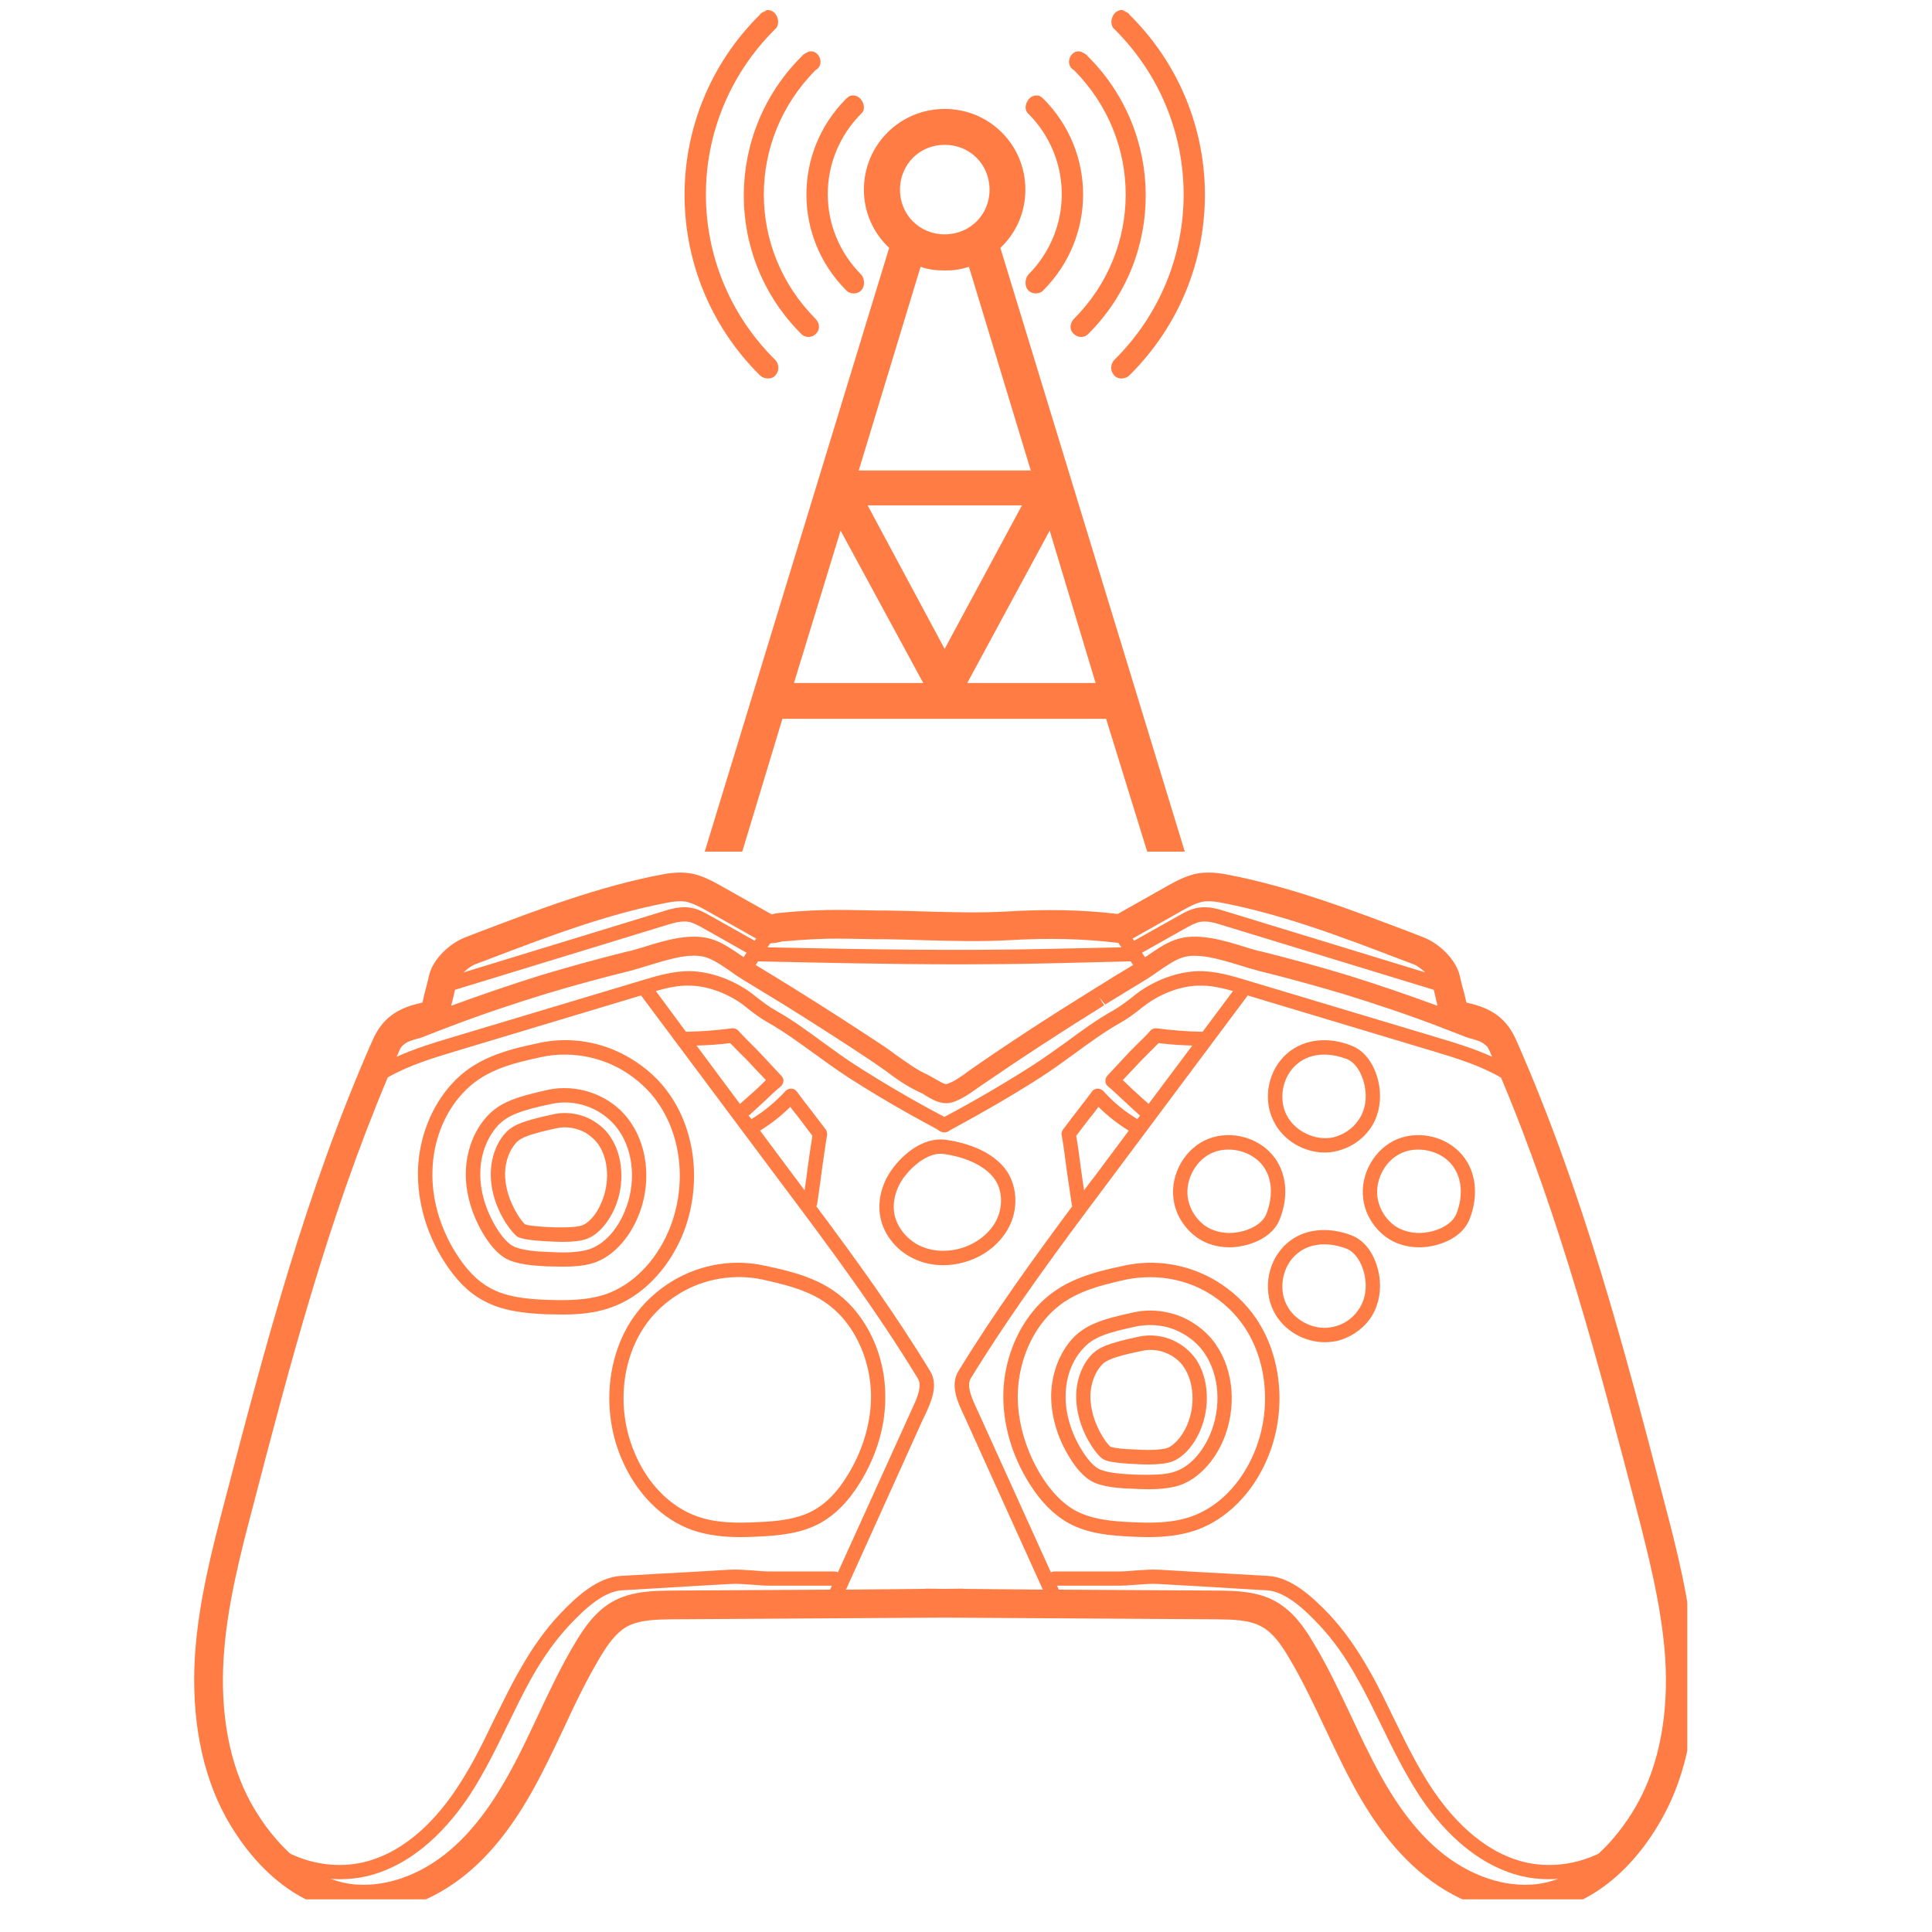 <svg xmlns="http://www.w3.org/2000/svg" xmlns:xlink="http://www.w3.org/1999/xlink" width="41" zoomAndPan="magnify" viewBox="0 0 30.75 30.75" height="41" preserveAspectRatio="xMidYMid meet" version="1.0"><defs><clipPath id="5b657cf015"><path d="M 3.051 13.867 L 26.855 13.867 L 26.855 30.23 L 3.051 30.23 Z M 3.051 13.867 " clip-rule="nonzero"/></clipPath><clipPath id="1635997efe"><path d="M 10.469 0.16 L 14 0.16 L 14 7 L 10.469 7 Z M 10.469 0.16 " clip-rule="nonzero"/></clipPath><clipPath id="44ba2ea4d8"><path d="M 16 0.16 L 19.395 0.16 L 19.395 7 L 16 7 Z M 16 0.16 " clip-rule="nonzero"/></clipPath><clipPath id="97b519228c"><path d="M 11 1 L 19 1 L 19 13.555 L 11 13.555 Z M 11 1 " clip-rule="nonzero"/></clipPath></defs><g clip-path="url(#5b657cf015)"><path fill="#ff7d44" d="M 11.836 15.234 L 11.883 15.164 L 11.199 14.777 C 11.121 14.734 11.039 14.688 10.961 14.672 C 10.844 14.652 10.715 14.691 10.598 14.727 L 7.242 15.754 C 7.23 15.809 7.215 15.867 7.203 15.922 C 7.195 15.953 7.188 15.98 7.18 16.008 C 7.652 15.836 8.129 15.672 8.605 15.523 C 9.055 15.387 9.516 15.262 9.969 15.148 C 10.055 15.133 10.145 15.102 10.242 15.074 C 10.59 14.965 11.02 14.832 11.367 14.961 C 11.52 15.016 11.664 15.117 11.801 15.211 C 11.816 15.219 11.824 15.227 11.836 15.234 Z M 12.012 14.973 L 12.035 14.938 L 11.312 14.531 C 11.191 14.461 11.078 14.398 10.961 14.363 C 10.91 14.344 10.805 14.332 10.621 14.367 C 9.652 14.551 8.691 14.918 7.762 15.273 L 7.562 15.348 C 7.504 15.371 7.434 15.422 7.379 15.477 L 10.531 14.512 C 10.664 14.469 10.832 14.418 11 14.449 C 11.117 14.469 11.219 14.527 11.309 14.578 Z M 12.191 17.191 L 12.012 17.004 C 11.945 16.93 11.875 16.855 11.801 16.785 C 11.742 16.723 11.68 16.664 11.621 16.602 C 11.445 16.625 11.266 16.637 11.086 16.641 L 11.777 17.57 C 11.863 17.496 11.945 17.422 12.027 17.348 C 12.082 17.297 12.137 17.246 12.191 17.191 Z M 12.855 18.586 C 12.879 18.414 12.902 18.246 12.93 18.078 C 12.863 17.988 12.797 17.902 12.73 17.812 C 12.68 17.75 12.629 17.684 12.578 17.617 C 12.434 17.762 12.27 17.887 12.098 17.996 L 12.625 18.703 C 12.684 18.781 12.746 18.863 12.805 18.945 C 12.824 18.828 12.84 18.707 12.855 18.586 Z M 13.211 25.301 L 13.242 25.238 L 12.258 25.238 C 12.16 25.238 12.062 25.23 11.973 25.223 C 11.852 25.215 11.738 25.203 11.621 25.211 L 11.008 25.246 C 10.637 25.27 10.266 25.289 9.895 25.312 C 9.602 25.332 9.301 25.613 9.07 25.859 C 8.852 26.09 8.648 26.371 8.449 26.727 C 8.316 26.965 8.195 27.219 8.074 27.465 C 7.898 27.828 7.711 28.207 7.484 28.559 C 7.16 29.051 6.617 29.676 5.836 29.863 C 5.695 29.895 5.551 29.91 5.402 29.91 C 5.355 29.91 5.305 29.906 5.258 29.902 C 5.395 29.953 5.539 29.988 5.691 29.996 C 6.219 30.027 6.789 29.801 7.258 29.363 C 7.734 28.922 8.062 28.328 8.297 27.859 C 8.387 27.68 8.469 27.5 8.555 27.32 C 8.742 26.922 8.934 26.512 9.168 26.125 C 9.312 25.887 9.48 25.648 9.742 25.496 C 10.051 25.32 10.406 25.32 10.691 25.316 Z M 14.512 22.434 C 14.59 22.266 14.684 22.062 14.609 21.941 C 13.941 20.844 13.18 19.824 12.441 18.84 L 10.203 15.844 L 7.242 16.734 C 6.891 16.84 6.504 16.957 6.172 17.148 C 5.215 19.418 4.609 21.738 4.023 23.988 C 3.828 24.727 3.609 25.57 3.559 26.395 C 3.504 27.277 3.652 28.074 3.992 28.691 C 4.102 28.891 4.312 29.223 4.621 29.504 C 4.98 29.676 5.398 29.73 5.781 29.641 C 6.492 29.473 6.992 28.891 7.289 28.434 C 7.512 28.098 7.695 27.723 7.867 27.363 C 7.992 27.117 8.113 26.859 8.254 26.613 C 8.457 26.246 8.672 25.945 8.902 25.699 C 9.176 25.41 9.508 25.105 9.883 25.082 C 10.254 25.062 10.625 25.039 10.996 25.02 L 11.605 24.984 C 11.742 24.977 11.867 24.988 11.992 24.996 C 12.082 25.004 12.168 25.012 12.258 25.012 L 13.281 25.012 C 13.301 25.012 13.32 25.016 13.336 25.027 Z M 17.848 15.078 L 17.801 15.008 C 17.262 14.941 16.688 14.926 16.043 14.965 C 15.609 14.988 15.164 14.977 14.734 14.965 C 14.52 14.957 14.309 14.953 14.098 14.949 C 13.984 14.949 13.871 14.949 13.758 14.945 C 13.562 14.941 13.359 14.938 13.16 14.941 C 13.004 14.945 12.844 14.953 12.688 14.965 C 12.609 14.973 12.527 14.98 12.445 14.984 C 12.441 14.988 12.43 14.988 12.418 14.992 C 12.363 15.004 12.312 15.012 12.258 15.016 L 12.215 15.078 C 13.73 15.109 15.215 15.137 16.719 15.102 Z M 17.438 18.703 L 17.965 17.996 C 17.789 17.887 17.629 17.762 17.484 17.617 C 17.434 17.684 17.383 17.75 17.332 17.812 C 17.266 17.902 17.195 17.988 17.129 18.078 C 17.16 18.246 17.18 18.418 17.203 18.59 C 17.219 18.711 17.238 18.828 17.254 18.945 C 17.316 18.863 17.375 18.781 17.438 18.703 Z M 18.035 15.359 L 17.996 15.301 L 16.723 15.332 C 16.223 15.344 15.723 15.348 15.227 15.348 C 14.176 15.348 13.125 15.324 12.066 15.301 L 12.027 15.359 C 12.23 15.48 12.43 15.605 12.633 15.73 C 13.156 16.055 13.613 16.352 14.039 16.633 C 14.117 16.684 14.191 16.738 14.27 16.797 C 14.438 16.914 14.594 17.031 14.77 17.109 C 14.809 17.129 14.848 17.152 14.891 17.176 C 14.945 17.207 15.035 17.262 15.066 17.254 C 15.168 17.227 15.301 17.133 15.406 17.055 L 15.477 17.004 C 16.047 16.609 16.66 16.207 17.41 15.742 L 17.43 15.73 C 17.629 15.605 17.832 15.48 18.035 15.359 Z M 18.281 17.57 L 18.977 16.641 C 18.797 16.637 18.617 16.625 18.441 16.602 C 18.383 16.66 18.32 16.723 18.262 16.781 C 18.188 16.855 18.113 16.93 18.047 17.004 L 17.871 17.191 C 17.926 17.242 17.98 17.297 18.035 17.348 C 18.117 17.422 18.199 17.496 18.281 17.57 Z M 19.141 16.422 L 19.625 15.773 C 19.441 15.723 19.258 15.68 19.078 15.688 C 18.793 15.691 18.465 15.816 18.215 16.008 L 18.168 16.043 C 18.062 16.129 17.961 16.207 17.828 16.281 C 17.578 16.422 17.332 16.602 17.098 16.773 C 16.926 16.898 16.75 17.027 16.566 17.145 C 16.117 17.434 15.648 17.703 15.18 17.957 C 15.148 17.973 15.129 17.984 15.117 17.992 C 15.086 18.016 15.059 18.023 15.031 18.023 C 15.004 18.023 14.973 18.016 14.941 17.992 C 14.934 17.984 14.914 17.973 14.883 17.957 C 14.41 17.703 13.945 17.434 13.496 17.145 C 13.316 17.027 13.137 16.898 12.965 16.773 C 12.727 16.602 12.484 16.422 12.234 16.281 C 12.102 16.207 12 16.129 11.891 16.043 L 11.848 16.008 C 11.598 15.816 11.266 15.691 10.984 15.688 C 10.801 15.68 10.617 15.723 10.438 15.773 L 10.918 16.422 C 11.164 16.418 11.41 16.398 11.648 16.367 C 11.688 16.363 11.723 16.375 11.75 16.402 C 11.816 16.477 11.891 16.551 11.965 16.625 C 12.039 16.699 12.113 16.773 12.18 16.848 L 12.438 17.125 C 12.461 17.148 12.473 17.18 12.469 17.207 C 12.465 17.238 12.453 17.27 12.43 17.289 C 12.344 17.359 12.262 17.438 12.18 17.516 C 12.098 17.594 12.012 17.668 11.93 17.746 C 11.926 17.746 11.918 17.75 11.914 17.754 L 11.961 17.812 C 12.16 17.688 12.344 17.539 12.504 17.363 C 12.527 17.34 12.562 17.324 12.598 17.328 C 12.633 17.328 12.66 17.344 12.684 17.375 C 12.758 17.477 12.832 17.574 12.91 17.672 C 12.988 17.773 13.066 17.879 13.145 17.98 C 13.16 18.008 13.168 18.039 13.164 18.066 C 13.133 18.246 13.109 18.434 13.082 18.617 C 13.059 18.805 13.031 18.992 13.004 19.176 C 13 19.184 12.996 19.191 12.992 19.199 C 13.617 20.035 14.242 20.898 14.805 21.824 C 14.941 22.047 14.82 22.316 14.719 22.531 L 14.688 22.594 L 13.465 25.301 L 14.699 25.289 C 14.715 25.289 14.73 25.289 14.742 25.285 L 15.031 25.289 L 15.316 25.285 C 15.336 25.289 15.348 25.289 15.363 25.289 L 16.598 25.301 L 15.344 22.531 C 15.242 22.316 15.117 22.047 15.254 21.824 C 15.82 20.898 16.445 20.035 17.066 19.199 C 17.066 19.191 17.059 19.184 17.059 19.176 C 17.031 18.992 17.004 18.805 16.977 18.617 C 16.953 18.434 16.93 18.246 16.898 18.066 C 16.891 18.039 16.898 18.008 16.918 17.98 C 16.992 17.879 17.074 17.773 17.152 17.672 C 17.227 17.574 17.305 17.477 17.379 17.375 C 17.398 17.344 17.434 17.328 17.465 17.328 C 17.5 17.324 17.531 17.34 17.559 17.363 C 17.715 17.539 17.898 17.688 18.102 17.812 L 18.145 17.754 C 18.141 17.75 18.137 17.746 18.133 17.746 C 18.047 17.668 17.965 17.594 17.879 17.512 C 17.797 17.438 17.719 17.359 17.633 17.289 C 17.609 17.27 17.594 17.238 17.594 17.207 C 17.594 17.18 17.602 17.148 17.621 17.125 L 17.879 16.848 C 17.949 16.77 18.023 16.695 18.098 16.621 C 18.172 16.551 18.246 16.477 18.312 16.402 C 18.336 16.375 18.375 16.363 18.41 16.367 C 18.652 16.398 18.898 16.418 19.141 16.422 Z M 19.531 14.512 L 22.684 15.477 C 22.625 15.422 22.559 15.371 22.5 15.348 L 22.301 15.273 C 21.371 14.918 20.41 14.551 19.438 14.367 C 19.254 14.332 19.152 14.344 19.098 14.363 C 18.98 14.398 18.863 14.465 18.75 14.531 L 18.027 14.938 L 18.051 14.973 L 18.754 14.578 C 18.844 14.527 18.945 14.469 19.062 14.449 C 19.23 14.418 19.395 14.469 19.531 14.512 Z M 22.879 16.008 C 22.875 15.98 22.867 15.953 22.859 15.922 C 22.848 15.867 22.832 15.809 22.82 15.754 L 19.461 14.727 C 19.348 14.691 19.219 14.652 19.102 14.672 C 19.023 14.688 18.941 14.734 18.863 14.777 L 18.176 15.164 L 18.223 15.234 C 18.238 15.227 18.25 15.219 18.262 15.211 C 18.398 15.117 18.543 15.016 18.695 14.961 C 19.043 14.832 19.473 14.965 19.82 15.074 C 19.918 15.102 20.008 15.133 20.094 15.148 C 20.547 15.262 21.008 15.387 21.453 15.523 C 21.934 15.672 22.41 15.836 22.879 16.008 Z M 23.75 16.82 C 23.734 16.793 23.723 16.762 23.711 16.73 C 23.699 16.703 23.684 16.684 23.672 16.66 C 23.641 16.629 23.609 16.605 23.582 16.59 C 23.547 16.57 23.496 16.555 23.445 16.539 C 23.395 16.527 23.352 16.516 23.309 16.496 C 23.18 16.445 23.055 16.398 22.926 16.348 C 22.414 16.152 21.891 15.977 21.367 15.816 C 20.922 15.684 20.469 15.559 20.02 15.449 C 19.934 15.426 19.832 15.395 19.73 15.363 C 19.41 15.266 19.047 15.156 18.801 15.246 C 18.684 15.289 18.559 15.375 18.434 15.461 C 18.367 15.508 18.305 15.551 18.242 15.59 C 18.023 15.723 17.809 15.855 17.59 15.988 L 17.492 15.871 L 17.574 16 C 16.828 16.465 16.219 16.863 15.652 17.254 L 15.582 17.301 C 15.457 17.391 15.301 17.504 15.148 17.547 C 15.121 17.555 15.09 17.559 15.062 17.559 C 14.938 17.559 14.824 17.492 14.734 17.438 C 14.703 17.418 14.676 17.398 14.645 17.387 C 14.441 17.297 14.262 17.168 14.09 17.039 C 14.016 16.988 13.945 16.938 13.871 16.887 C 13.449 16.605 12.992 16.312 12.473 15.988 C 12.254 15.855 12.039 15.723 11.82 15.59 C 11.758 15.551 11.691 15.508 11.629 15.461 C 11.504 15.375 11.379 15.289 11.262 15.246 C 11.012 15.152 10.652 15.266 10.332 15.363 C 10.227 15.395 10.129 15.426 10.043 15.449 C 9.59 15.559 9.137 15.684 8.695 15.816 C 8.172 15.977 7.648 16.152 7.137 16.348 C 7.008 16.398 6.879 16.445 6.754 16.496 C 6.711 16.516 6.664 16.527 6.617 16.539 C 6.566 16.555 6.516 16.57 6.48 16.59 C 6.449 16.605 6.418 16.629 6.391 16.66 C 6.375 16.684 6.363 16.703 6.352 16.73 C 6.34 16.762 6.328 16.793 6.312 16.82 C 6.598 16.691 6.898 16.598 7.176 16.516 L 10.223 15.602 C 10.457 15.531 10.723 15.453 10.988 15.457 C 11.324 15.465 11.699 15.605 11.988 15.828 L 12.031 15.863 C 12.137 15.945 12.227 16.016 12.344 16.082 C 12.609 16.23 12.859 16.414 13.098 16.59 C 13.266 16.711 13.441 16.84 13.617 16.953 C 14.062 17.238 14.523 17.508 14.988 17.754 C 15.004 17.762 15.02 17.77 15.031 17.777 C 15.043 17.77 15.055 17.762 15.074 17.754 C 15.535 17.508 15.996 17.238 16.441 16.953 C 16.617 16.84 16.793 16.711 16.965 16.59 C 17.203 16.414 17.453 16.23 17.719 16.082 C 17.832 16.016 17.926 15.945 18.031 15.863 L 18.074 15.828 C 18.363 15.605 18.738 15.465 19.074 15.457 C 19.344 15.453 19.605 15.531 19.84 15.602 L 22.887 16.516 C 23.164 16.598 23.465 16.691 23.75 16.82 Z M 24.805 29.902 C 24.754 29.906 24.707 29.91 24.66 29.91 C 24.512 29.91 24.367 29.895 24.227 29.863 C 23.445 29.676 22.898 29.051 22.578 28.559 C 22.352 28.207 22.164 27.828 21.988 27.465 C 21.867 27.219 21.746 26.965 21.609 26.727 C 21.414 26.371 21.211 26.09 20.992 25.859 C 20.762 25.613 20.461 25.332 20.164 25.312 C 19.797 25.289 19.426 25.27 19.055 25.246 L 18.441 25.211 C 18.32 25.203 18.211 25.215 18.09 25.223 C 17.996 25.23 17.902 25.238 17.805 25.238 L 16.824 25.238 L 16.852 25.301 L 19.367 25.316 C 19.656 25.32 20.012 25.32 20.316 25.496 C 20.578 25.648 20.75 25.887 20.891 26.125 C 21.129 26.512 21.32 26.926 21.508 27.32 C 21.594 27.5 21.676 27.684 21.766 27.859 C 21.996 28.328 22.328 28.926 22.801 29.363 C 23.273 29.801 23.844 30.027 24.371 29.996 C 24.523 29.988 24.668 29.953 24.805 29.902 Z M 26.07 28.691 C 26.41 28.074 26.559 27.277 26.504 26.395 C 26.449 25.57 26.23 24.727 26.039 23.988 C 25.449 21.738 24.844 19.418 23.891 17.152 C 23.555 16.957 23.172 16.84 22.82 16.734 L 19.859 15.844 L 17.621 18.84 C 16.883 19.824 16.121 20.848 15.449 21.941 C 15.379 22.062 15.473 22.266 15.551 22.434 L 15.582 22.5 L 16.727 25.027 C 16.742 25.016 16.762 25.012 16.781 25.012 L 17.801 25.012 C 17.891 25.012 17.98 25.004 18.07 24.996 C 18.191 24.988 18.32 24.977 18.453 24.984 L 19.066 25.02 C 19.438 25.039 19.809 25.062 20.18 25.082 C 20.555 25.105 20.883 25.41 21.16 25.699 C 21.391 25.945 21.602 26.246 21.809 26.613 C 21.949 26.859 22.07 27.117 22.191 27.363 C 22.367 27.723 22.551 28.098 22.77 28.434 C 23.07 28.891 23.57 29.473 24.277 29.641 C 24.664 29.73 25.082 29.676 25.441 29.504 C 25.75 29.223 25.961 28.891 26.07 28.691 Z M 26.957 26.363 C 27.02 27.336 26.852 28.219 26.469 28.914 C 25.961 29.84 25.207 30.402 24.398 30.453 C 24.355 30.457 24.312 30.457 24.27 30.457 C 23.656 30.457 23.016 30.188 22.492 29.699 C 21.961 29.211 21.605 28.566 21.355 28.059 C 21.266 27.879 21.18 27.699 21.094 27.516 C 20.91 27.129 20.723 26.727 20.5 26.359 C 20.391 26.176 20.262 25.992 20.09 25.895 C 19.887 25.777 19.609 25.777 19.367 25.773 L 15.031 25.746 L 10.695 25.773 C 10.453 25.777 10.176 25.777 9.969 25.895 C 9.801 25.992 9.672 26.176 9.562 26.359 C 9.34 26.727 9.148 27.129 8.969 27.516 C 8.883 27.699 8.797 27.879 8.707 28.059 C 8.457 28.566 8.102 29.207 7.57 29.699 C 7.008 30.219 6.312 30.492 5.664 30.453 C 4.855 30.402 4.102 29.84 3.59 28.914 C 3.211 28.219 3.043 27.336 3.102 26.363 C 3.156 25.496 3.383 24.633 3.582 23.871 C 4.211 21.465 4.859 18.98 5.934 16.547 C 6.117 16.137 6.414 16.027 6.723 15.957 C 6.734 15.91 6.746 15.859 6.758 15.809 C 6.781 15.715 6.809 15.621 6.828 15.531 C 6.887 15.262 7.164 15.012 7.398 14.922 L 7.598 14.844 C 8.547 14.484 9.527 14.109 10.539 13.918 C 10.758 13.875 10.949 13.879 11.098 13.926 C 11.262 13.977 11.406 14.059 11.535 14.133 L 12.285 14.555 C 12.301 14.551 12.312 14.547 12.324 14.543 C 12.355 14.539 12.383 14.535 12.402 14.531 C 12.484 14.523 12.57 14.516 12.656 14.508 C 12.816 14.496 12.984 14.488 13.152 14.484 C 13.359 14.48 13.566 14.484 13.766 14.488 C 13.879 14.492 13.988 14.492 14.102 14.492 C 14.316 14.496 14.531 14.5 14.75 14.508 C 15.168 14.52 15.602 14.531 16.016 14.508 C 16.66 14.469 17.242 14.48 17.789 14.547 L 18.523 14.133 C 18.652 14.059 18.797 13.977 18.961 13.926 C 19.113 13.879 19.301 13.875 19.523 13.918 C 20.535 14.109 21.516 14.484 22.465 14.844 L 22.664 14.922 C 22.895 15.012 23.172 15.262 23.234 15.531 C 23.254 15.621 23.277 15.715 23.305 15.809 C 23.316 15.859 23.328 15.91 23.34 15.957 C 23.648 16.027 23.945 16.137 24.129 16.547 C 25.203 18.98 25.852 21.465 26.48 23.871 C 26.68 24.633 26.906 25.496 26.957 26.363 " fill-opacity="1" fill-rule="nonzero"/></g><path fill="#ff7d44" d="M 23.18 19.32 C 23.297 19.02 23.266 18.723 23.098 18.527 C 22.973 18.379 22.77 18.297 22.574 18.297 C 22.473 18.297 22.375 18.316 22.285 18.363 C 22.023 18.492 21.867 18.824 21.934 19.109 C 21.969 19.266 22.062 19.406 22.191 19.504 C 22.316 19.594 22.488 19.637 22.656 19.621 C 22.867 19.602 23.105 19.5 23.18 19.32 Z M 23.27 18.379 C 23.492 18.641 23.539 19.02 23.391 19.402 C 23.277 19.695 22.938 19.824 22.68 19.848 C 22.648 19.852 22.617 19.852 22.586 19.852 C 22.391 19.852 22.207 19.797 22.059 19.688 C 21.887 19.562 21.758 19.371 21.711 19.16 C 21.621 18.77 21.824 18.34 22.184 18.156 C 22.543 17.977 23.008 18.074 23.27 18.379 " fill-opacity="1" fill-rule="nonzero"/><path fill="#ff7d44" d="M 21.613 17.84 C 21.707 17.715 21.75 17.547 21.734 17.375 C 21.715 17.168 21.613 16.926 21.434 16.855 C 21.309 16.809 21.191 16.785 21.078 16.785 C 20.91 16.785 20.758 16.836 20.641 16.938 C 20.414 17.129 20.344 17.484 20.477 17.746 C 20.609 18.008 20.938 18.164 21.223 18.102 C 21.379 18.062 21.523 17.969 21.613 17.84 Z M 21.961 17.355 C 21.98 17.582 21.926 17.805 21.801 17.973 C 21.676 18.148 21.484 18.273 21.277 18.32 C 21.215 18.336 21.148 18.344 21.086 18.344 C 20.754 18.344 20.422 18.152 20.273 17.848 C 20.09 17.492 20.184 17.023 20.492 16.762 C 20.754 16.539 21.137 16.492 21.516 16.645 C 21.805 16.758 21.938 17.098 21.961 17.355 " fill-opacity="1" fill-rule="nonzero"/><path fill="#ff7d44" d="M 21.613 20.859 C 21.707 20.734 21.75 20.566 21.734 20.395 C 21.715 20.188 21.613 19.949 21.434 19.875 C 21.309 19.828 21.191 19.805 21.078 19.805 C 20.91 19.805 20.758 19.855 20.641 19.957 C 20.414 20.148 20.344 20.504 20.477 20.766 C 20.609 21.031 20.938 21.188 21.223 21.117 C 21.379 21.086 21.523 20.988 21.613 20.859 Z M 21.961 20.375 C 21.98 20.602 21.926 20.824 21.801 20.996 C 21.676 21.168 21.484 21.293 21.277 21.344 C 21.215 21.355 21.148 21.363 21.086 21.363 C 20.754 21.363 20.422 21.172 20.273 20.871 C 20.09 20.512 20.184 20.043 20.492 19.781 C 20.75 19.559 21.137 19.516 21.516 19.664 C 21.805 19.777 21.938 20.117 21.961 20.375 " fill-opacity="1" fill-rule="nonzero"/><path fill="#ff7d44" d="M 20.156 19.32 C 20.273 19.02 20.246 18.723 20.078 18.527 C 19.949 18.379 19.75 18.297 19.555 18.297 C 19.453 18.297 19.355 18.316 19.266 18.363 C 19.004 18.492 18.848 18.824 18.914 19.109 C 18.949 19.266 19.043 19.406 19.172 19.504 C 19.297 19.594 19.469 19.637 19.637 19.621 C 19.844 19.602 20.086 19.5 20.156 19.32 Z M 20.25 18.379 C 20.473 18.641 20.52 19.02 20.371 19.402 C 20.258 19.695 19.914 19.824 19.656 19.848 C 19.629 19.852 19.598 19.852 19.566 19.852 C 19.371 19.852 19.188 19.797 19.039 19.688 C 18.867 19.562 18.738 19.371 18.691 19.16 C 18.602 18.77 18.805 18.34 19.164 18.156 C 19.523 17.977 19.988 18.074 20.25 18.379 " fill-opacity="1" fill-rule="nonzero"/><path fill="#ff7d44" d="M 19.957 23.133 C 20.242 22.465 20.18 21.672 19.801 21.113 C 19.656 20.898 19.461 20.715 19.23 20.578 C 18.949 20.41 18.625 20.328 18.305 20.328 C 18.18 20.328 18.059 20.34 17.934 20.363 C 17.422 20.477 17.004 20.59 16.676 20.949 C 16.383 21.27 16.211 21.723 16.199 22.188 C 16.191 22.621 16.324 23.082 16.57 23.484 C 16.73 23.742 16.914 23.93 17.109 24.039 C 17.383 24.188 17.719 24.215 18.012 24.227 C 18.309 24.242 18.652 24.246 18.961 24.137 C 19.387 23.988 19.746 23.625 19.957 23.133 Z M 19.992 20.984 C 20.414 21.605 20.484 22.488 20.168 23.223 C 19.934 23.773 19.52 24.184 19.035 24.355 C 18.785 24.441 18.52 24.465 18.273 24.465 C 18.18 24.465 18.09 24.461 18 24.457 C 17.68 24.441 17.316 24.414 17 24.238 C 16.77 24.109 16.559 23.895 16.379 23.605 C 16.102 23.16 15.961 22.668 15.969 22.184 C 15.98 21.664 16.176 21.16 16.504 20.797 C 16.879 20.387 17.352 20.258 17.887 20.145 C 18.387 20.035 18.902 20.121 19.344 20.379 C 19.605 20.535 19.828 20.742 19.992 20.984 " fill-opacity="1" fill-rule="nonzero"/><path fill="#ff7d44" d="M 19.258 22.836 C 19.445 22.398 19.41 21.891 19.172 21.539 C 19.09 21.418 18.977 21.312 18.84 21.234 C 18.68 21.137 18.496 21.09 18.309 21.09 C 18.238 21.09 18.164 21.098 18.098 21.109 C 17.633 21.207 17.398 21.281 17.238 21.465 C 17.066 21.648 16.965 21.918 16.961 22.203 C 16.953 22.492 17.047 22.805 17.219 23.082 C 17.309 23.227 17.398 23.328 17.48 23.375 C 17.617 23.449 17.895 23.461 18.043 23.469 C 18.121 23.473 18.195 23.473 18.273 23.473 C 18.465 23.473 18.605 23.457 18.711 23.418 C 18.93 23.344 19.133 23.125 19.258 22.836 Z M 19.359 21.41 C 19.641 21.824 19.684 22.418 19.469 22.926 C 19.32 23.273 19.062 23.539 18.785 23.637 C 18.656 23.68 18.492 23.703 18.273 23.703 C 18.191 23.703 18.113 23.699 18.035 23.695 C 17.801 23.688 17.539 23.668 17.371 23.574 C 17.254 23.508 17.137 23.383 17.027 23.203 C 16.828 22.887 16.727 22.531 16.73 22.199 C 16.738 21.859 16.863 21.535 17.066 21.309 C 17.273 21.086 17.535 20.996 18.047 20.887 C 18.352 20.82 18.688 20.875 18.957 21.035 C 19.121 21.133 19.262 21.262 19.359 21.41 " fill-opacity="1" fill-rule="nonzero"/><path fill="#ff7d44" d="M 18.895 22.68 C 19.027 22.371 19.004 22 18.844 21.762 C 18.797 21.688 18.723 21.621 18.641 21.574 C 18.5 21.492 18.332 21.465 18.18 21.5 C 17.762 21.586 17.609 21.641 17.531 21.73 C 17.426 21.844 17.359 22.027 17.355 22.211 C 17.352 22.426 17.422 22.66 17.555 22.875 C 17.629 22.992 17.676 23.027 17.676 23.027 C 17.68 23.027 17.742 23.059 18.062 23.07 C 18.133 23.074 18.203 23.078 18.273 23.078 C 18.449 23.078 18.539 23.059 18.578 23.047 C 18.672 23.012 18.805 22.887 18.895 22.68 Z M 19.035 21.633 C 19.238 21.934 19.266 22.391 19.102 22.77 C 19 23.012 18.828 23.199 18.656 23.262 C 18.57 23.293 18.445 23.309 18.273 23.309 C 18.199 23.309 18.125 23.305 18.051 23.301 C 17.711 23.285 17.613 23.254 17.562 23.227 C 17.52 23.203 17.445 23.129 17.363 22.996 C 17.203 22.742 17.125 22.461 17.129 22.207 C 17.133 21.965 17.219 21.73 17.359 21.578 C 17.48 21.441 17.652 21.375 18.133 21.273 C 18.34 21.23 18.57 21.266 18.758 21.379 C 18.867 21.441 18.965 21.535 19.035 21.633 " fill-opacity="1" fill-rule="nonzero"/><path fill="#ff7d44" d="M 15.859 19.422 C 15.961 19.215 15.957 18.969 15.848 18.793 C 15.715 18.578 15.406 18.422 15.023 18.367 C 15.008 18.367 14.992 18.363 14.973 18.363 C 14.754 18.363 14.52 18.555 14.375 18.754 C 14.258 18.922 14.207 19.117 14.23 19.293 C 14.262 19.512 14.422 19.723 14.641 19.828 C 14.848 19.926 15.105 19.934 15.344 19.852 C 15.574 19.77 15.762 19.613 15.859 19.422 Z M 16.043 18.668 C 16.191 18.914 16.203 19.25 16.062 19.523 C 15.938 19.77 15.703 19.969 15.422 20.066 C 15.285 20.113 15.148 20.137 15.012 20.137 C 14.844 20.137 14.684 20.102 14.539 20.031 C 14.25 19.895 14.043 19.621 14.004 19.324 C 13.973 19.09 14.039 18.836 14.188 18.625 C 14.375 18.359 14.703 18.094 15.055 18.141 C 15.273 18.172 15.801 18.281 16.043 18.668 " fill-opacity="1" fill-rule="nonzero"/><path fill="#ff7d44" d="M 13.488 23.484 C 13.738 23.082 13.871 22.621 13.863 22.188 C 13.852 21.723 13.68 21.27 13.387 20.949 C 13.059 20.59 12.641 20.477 12.125 20.363 C 11.691 20.273 11.219 20.348 10.832 20.578 C 10.602 20.715 10.402 20.898 10.258 21.113 C 9.879 21.672 9.816 22.465 10.105 23.133 C 10.312 23.625 10.676 23.988 11.102 24.137 C 11.41 24.246 11.754 24.242 12.051 24.227 C 12.344 24.215 12.68 24.188 12.949 24.039 C 13.148 23.93 13.328 23.746 13.488 23.484 Z M 14.09 22.184 C 14.102 22.668 13.961 23.16 13.684 23.605 C 13.5 23.902 13.297 24.105 13.062 24.238 C 12.746 24.414 12.379 24.441 12.062 24.457 C 11.973 24.461 11.879 24.465 11.785 24.465 C 11.539 24.465 11.277 24.441 11.023 24.355 C 10.539 24.184 10.129 23.773 9.895 23.223 C 9.578 22.488 9.648 21.605 10.07 20.984 C 10.234 20.742 10.457 20.535 10.719 20.379 C 11.16 20.121 11.676 20.035 12.172 20.145 C 12.711 20.258 13.184 20.387 13.559 20.797 C 13.887 21.16 14.082 21.664 14.09 22.184 " fill-opacity="1" fill-rule="nonzero"/><path fill="#ff7d44" d="M 10.641 19.594 C 10.926 18.926 10.867 18.133 10.484 17.57 C 10.34 17.355 10.141 17.172 9.91 17.035 C 9.633 16.871 9.309 16.785 8.988 16.785 C 8.863 16.785 8.738 16.797 8.617 16.824 C 8.102 16.934 7.684 17.047 7.355 17.41 C 7.062 17.73 6.891 18.18 6.883 18.645 C 6.871 19.082 7.004 19.543 7.254 19.941 C 7.418 20.203 7.594 20.387 7.793 20.496 C 8.062 20.648 8.398 20.676 8.691 20.688 C 8.988 20.699 9.332 20.703 9.645 20.598 C 10.066 20.449 10.43 20.086 10.641 19.594 Z M 10.672 17.441 C 11.098 18.066 11.164 18.945 10.852 19.684 C 10.613 20.23 10.203 20.645 9.719 20.812 C 9.469 20.902 9.203 20.922 8.957 20.922 C 8.863 20.922 8.77 20.918 8.684 20.918 C 8.363 20.902 7.996 20.871 7.684 20.695 C 7.445 20.566 7.246 20.359 7.059 20.062 C 6.781 19.617 6.645 19.125 6.652 18.641 C 6.664 18.121 6.859 17.617 7.188 17.254 C 7.559 16.844 8.035 16.715 8.57 16.602 C 9.066 16.492 9.586 16.578 10.027 16.84 C 10.285 16.992 10.512 17.199 10.672 17.441 " fill-opacity="1" fill-rule="nonzero"/><path fill="#ff7d44" d="M 9.938 19.293 C 10.125 18.859 10.094 18.348 9.852 17.996 C 9.773 17.879 9.656 17.77 9.523 17.691 C 9.363 17.598 9.18 17.547 8.992 17.547 C 8.918 17.547 8.848 17.555 8.777 17.57 C 8.316 17.668 8.082 17.742 7.918 17.922 C 7.75 18.109 7.648 18.379 7.645 18.66 C 7.637 18.949 7.73 19.262 7.902 19.543 C 7.988 19.684 8.082 19.789 8.164 19.832 C 8.301 19.906 8.578 19.922 8.727 19.926 C 8.801 19.93 8.875 19.934 8.953 19.934 C 9.148 19.934 9.289 19.914 9.391 19.879 C 9.613 19.801 9.816 19.582 9.938 19.293 Z M 10.043 17.871 C 10.324 18.285 10.367 18.879 10.148 19.383 C 10 19.73 9.746 19.996 9.469 20.094 C 9.336 20.141 9.176 20.16 8.953 20.16 C 8.875 20.16 8.793 20.156 8.715 20.156 C 8.484 20.145 8.223 20.125 8.051 20.031 C 7.934 19.965 7.82 19.844 7.707 19.664 C 7.512 19.348 7.406 18.988 7.414 18.656 C 7.422 18.32 7.543 17.996 7.75 17.77 C 7.957 17.543 8.219 17.457 8.73 17.344 C 9.031 17.281 9.367 17.336 9.641 17.496 C 9.805 17.59 9.941 17.719 10.043 17.871 " fill-opacity="1" fill-rule="nonzero"/><path fill="#ff7d44" d="M 9.574 19.137 C 9.707 18.828 9.688 18.457 9.527 18.219 C 9.477 18.148 9.406 18.082 9.324 18.031 C 9.184 17.953 9.016 17.922 8.859 17.957 C 8.445 18.047 8.293 18.102 8.215 18.188 C 8.109 18.305 8.043 18.484 8.039 18.668 C 8.035 18.883 8.105 19.117 8.238 19.332 C 8.309 19.449 8.359 19.488 8.359 19.488 C 8.359 19.488 8.426 19.516 8.742 19.531 C 8.812 19.535 8.883 19.535 8.953 19.535 C 9.133 19.535 9.219 19.52 9.262 19.504 C 9.355 19.473 9.488 19.348 9.574 19.137 Z M 9.715 18.094 C 9.918 18.391 9.949 18.848 9.785 19.227 C 9.68 19.469 9.508 19.66 9.336 19.719 C 9.25 19.75 9.125 19.766 8.953 19.766 C 8.879 19.766 8.809 19.762 8.73 19.758 C 8.391 19.742 8.297 19.711 8.242 19.688 C 8.199 19.66 8.129 19.586 8.043 19.453 C 7.887 19.203 7.805 18.922 7.812 18.664 C 7.816 18.426 7.902 18.188 8.043 18.035 C 8.164 17.902 8.336 17.836 8.812 17.734 C 9.023 17.688 9.254 17.727 9.438 17.836 C 9.551 17.902 9.648 17.992 9.715 18.094 " fill-opacity="1" fill-rule="nonzero"/><g clip-path="url(#1635997efe)"><path fill="#ff7d44" d="M 13.566 1.52 C 13.523 1.52 13.496 1.547 13.465 1.574 C 12.625 2.418 12.625 3.773 13.465 4.617 C 13.523 4.688 13.652 4.688 13.711 4.617 C 13.766 4.559 13.766 4.445 13.711 4.375 C 12.996 3.66 12.996 2.52 13.711 1.805 C 13.809 1.719 13.711 1.504 13.566 1.52 Z M 12.883 0.82 C 12.883 0.82 12.867 0.82 12.852 0.832 C 12.824 0.848 12.781 0.863 12.766 0.891 C 11.539 2.105 11.523 4.09 12.754 5.316 C 12.824 5.387 12.938 5.375 12.996 5.301 C 13.051 5.246 13.051 5.145 12.98 5.074 C 11.883 3.973 11.883 2.219 12.98 1.117 C 13.137 1.031 13.039 0.789 12.883 0.82 Z M 12.223 0.16 C 12.211 0.16 12.195 0.16 12.18 0.176 C 12.152 0.191 12.109 0.203 12.094 0.234 C 10.496 1.816 10.496 4.387 12.094 5.973 C 12.168 6.043 12.297 6.043 12.352 5.961 C 12.41 5.887 12.395 5.789 12.34 5.73 C 10.867 4.273 10.867 1.918 12.34 0.461 C 12.438 0.375 12.367 0.16 12.223 0.16 Z M 12.223 0.16 " fill-opacity="1" fill-rule="nonzero"/></g><g clip-path="url(#44ba2ea4d8)"><path fill="#ff7d44" d="M 16.508 1.52 C 16.551 1.52 16.578 1.547 16.609 1.574 C 17.449 2.418 17.449 3.773 16.609 4.617 C 16.551 4.688 16.422 4.688 16.363 4.617 C 16.309 4.559 16.309 4.445 16.363 4.375 C 17.078 3.66 17.078 2.52 16.363 1.805 C 16.266 1.719 16.363 1.504 16.508 1.52 Z M 17.191 0.82 C 17.191 0.82 17.207 0.82 17.223 0.832 C 17.25 0.848 17.293 0.863 17.309 0.891 C 18.535 2.105 18.551 4.09 17.32 5.316 C 17.25 5.387 17.137 5.375 17.078 5.301 C 17.023 5.246 17.023 5.145 17.094 5.074 C 18.191 3.973 18.191 2.219 17.094 1.117 C 16.938 1.031 17.035 0.789 17.191 0.82 Z M 17.852 0.16 C 17.863 0.16 17.879 0.16 17.895 0.176 C 17.922 0.191 17.965 0.203 17.977 0.234 C 19.578 1.816 19.578 4.387 17.977 5.973 C 17.906 6.043 17.777 6.043 17.723 5.961 C 17.664 5.887 17.68 5.789 17.734 5.73 C 19.207 4.273 19.207 1.918 17.734 0.461 C 17.637 0.375 17.707 0.16 17.852 0.16 Z M 17.852 0.16 " fill-opacity="1" fill-rule="nonzero"/></g><g clip-path="url(#97b519228c)"><path fill="#ff7d44" d="M 11.723 13.855 L 12.453 11.441 L 17.605 11.441 L 18.352 13.855 L 18.949 13.855 L 15.922 3.945 C 16.164 3.719 16.32 3.391 16.32 3.02 C 16.32 2.305 15.75 1.734 15.035 1.734 C 14.324 1.734 13.75 2.305 13.75 3.02 C 13.75 3.391 13.91 3.719 14.152 3.945 L 11.125 13.855 Z M 17.438 10.871 L 15.395 10.871 L 16.707 8.445 Z M 15.035 10.328 L 13.809 8.043 L 16.266 8.043 Z M 16.578 8.043 Z M 15.035 2.305 C 15.438 2.305 15.75 2.617 15.75 3.02 C 15.75 3.418 15.438 3.73 15.035 3.73 C 14.637 3.73 14.324 3.418 14.324 3.02 C 14.324 2.617 14.637 2.305 15.035 2.305 Z M 14.652 4.246 C 14.766 4.289 14.895 4.305 15.035 4.305 C 15.18 4.305 15.293 4.289 15.422 4.246 L 16.406 7.488 L 13.668 7.488 Z M 13.496 8.043 Z M 13.379 8.445 L 14.695 10.871 L 12.637 10.871 Z M 13.379 8.445 " fill-opacity="1" fill-rule="nonzero"/></g></svg>